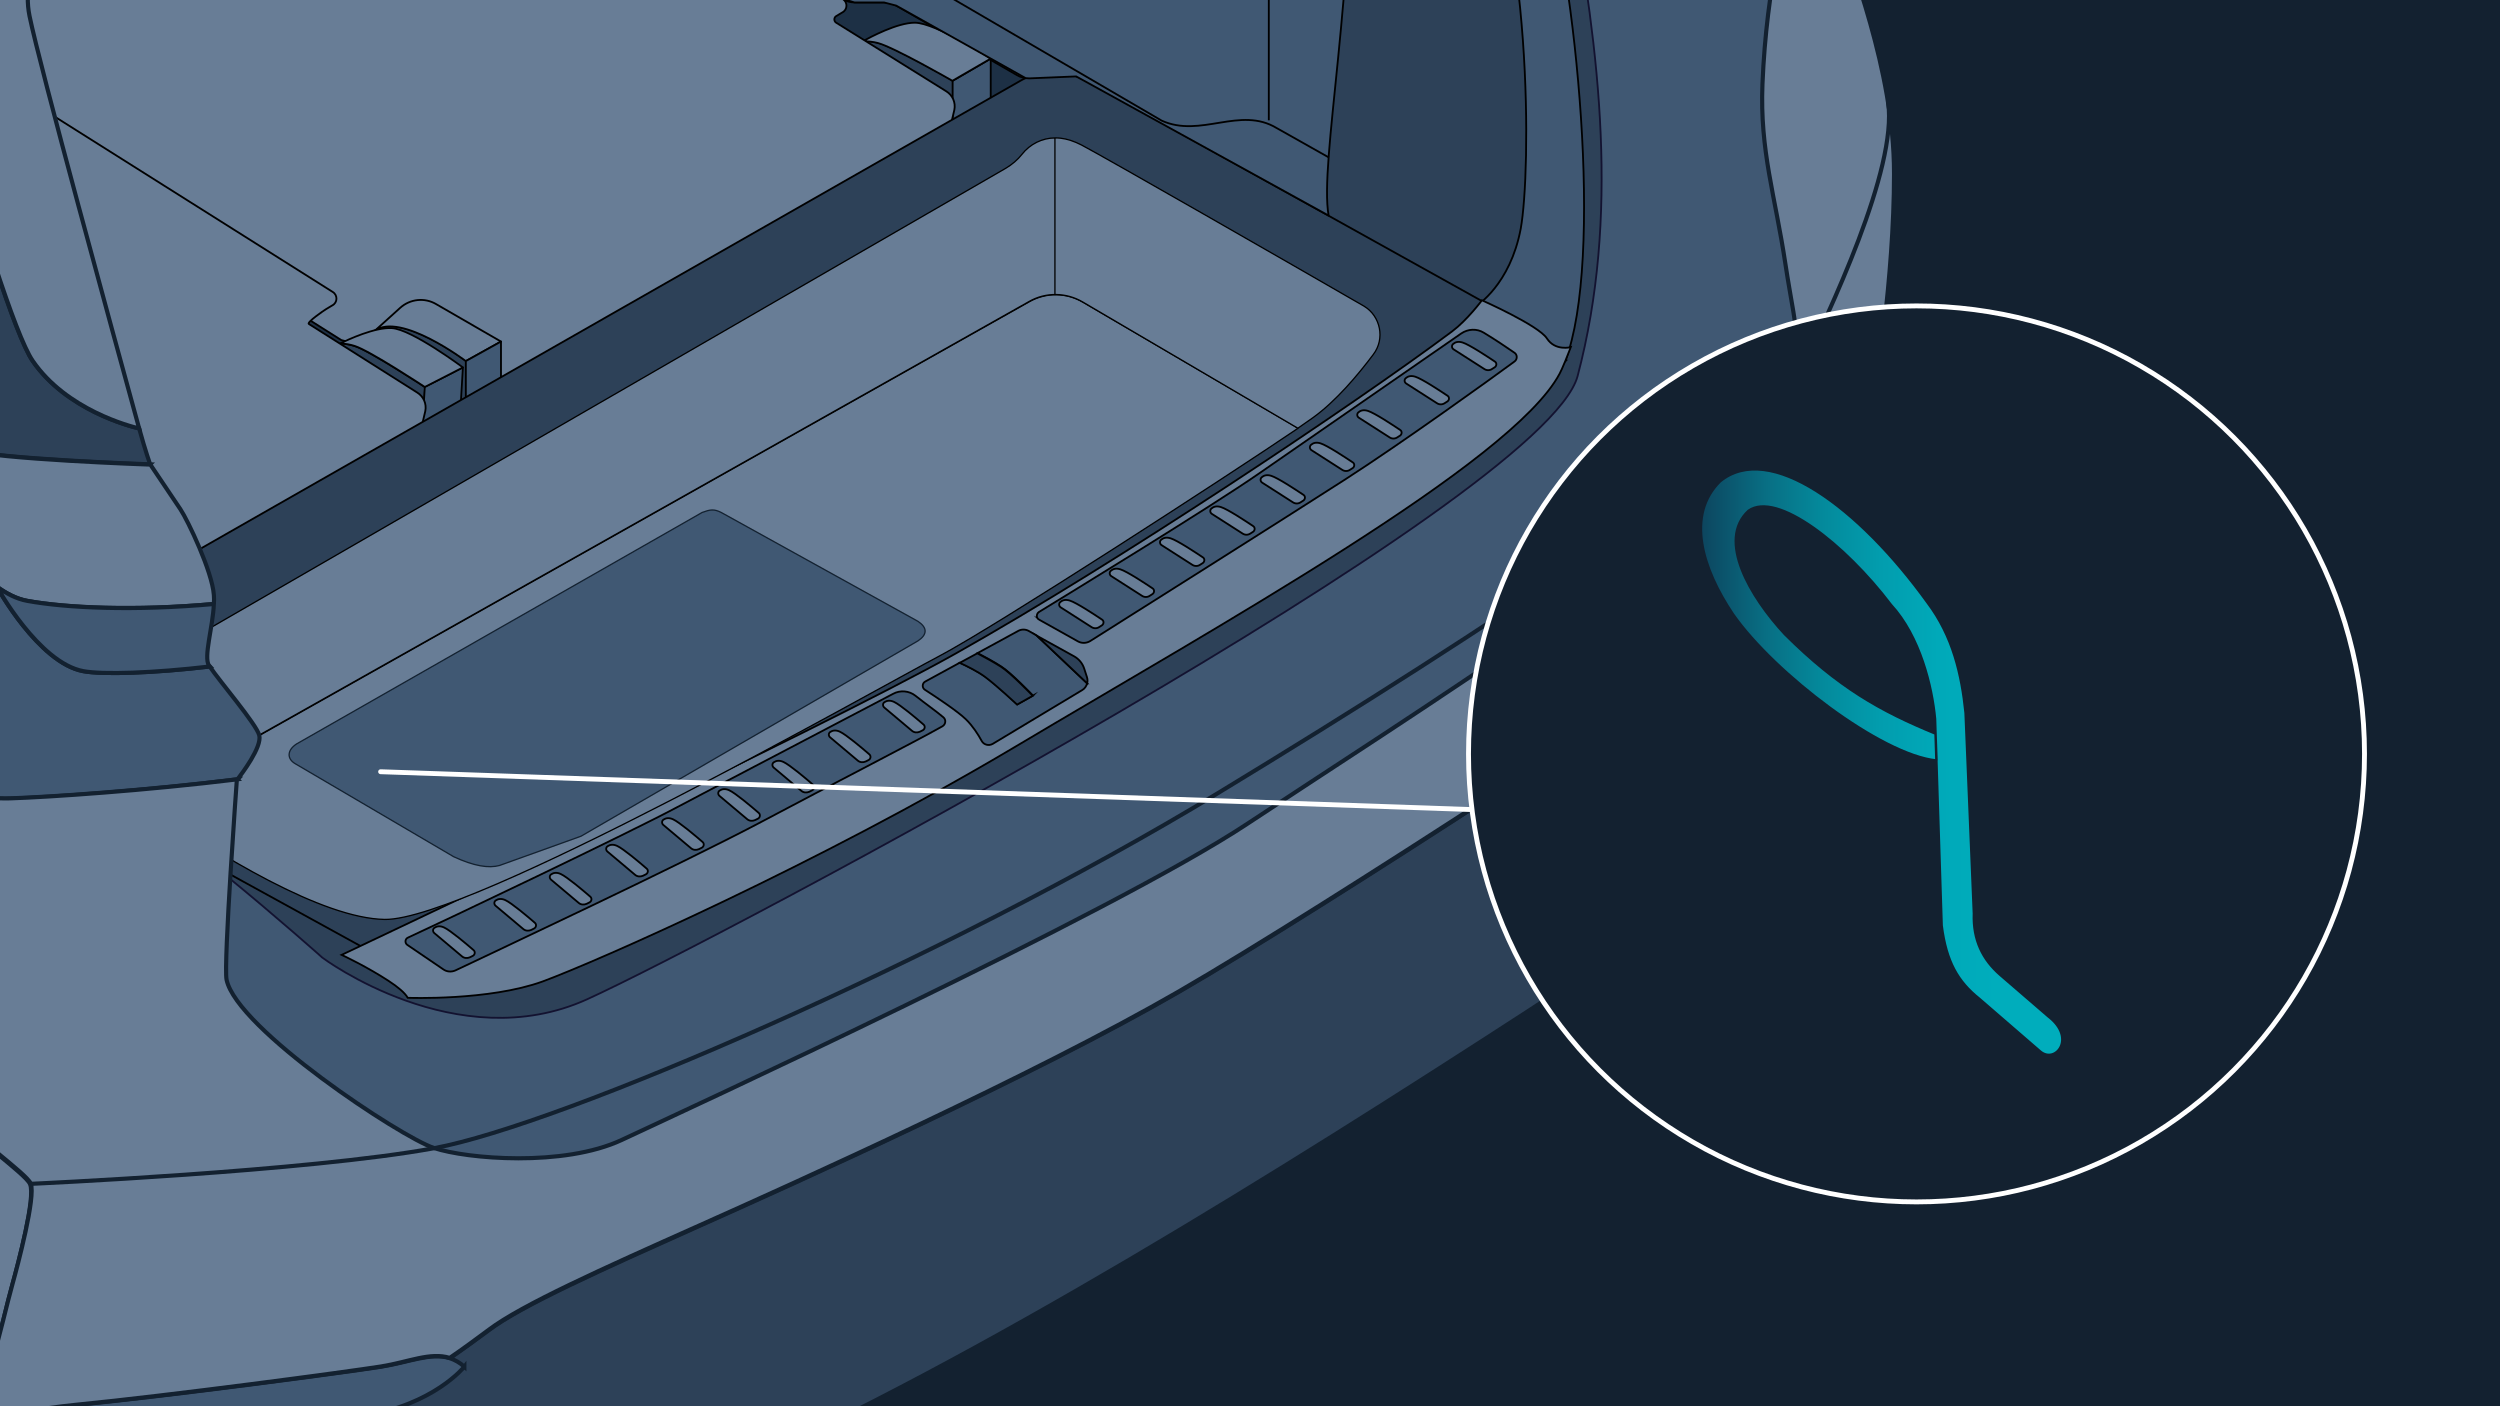 <svg version="1.1" id="Layer_8" xmlns="http://www.w3.org/2000/svg" xmlns:xlink="http://www.w3.org/1999/xlink" x="0" y="0" viewBox="0 0 1024 576" style="enable-background:new 0 0 1024 576" xml:space="preserve"><rect x="0" y="0" width="1024" height="576" fill="#808080" stroke="none"/><style>.st2{fill:#1d3045;stroke:#000;stroke-width:.576;stroke-miterlimit:10}.st14{fill:none}.st14,.st17,.st18,.st19,.st21,.st22{stroke:#000;stroke-width:.757;stroke-miterlimit:10}.st17{fill:#405873}.st18{fill:#2d4158}.st19{fill:#687d96}.st21,.st22{fill:#2d4158;stroke-linejoin:round}.st22{fill:#405873}.st23,.st27{stroke:#000;stroke-miterlimit:10}.st23,.st27,.st36{fill:#687d96}.st36,.st37,.st38,.st40{stroke-miterlimit:10}.st23{stroke-width:.757;stroke-linejoin:round}.st27{stroke-width:.538}.st36,.st37,.st38,.st40{stroke:#132130;stroke-width:1.701}.st37{fill:#2d4158}.st38{fill:#405873}.st40{fill:none}</style><switch><g><path style="fill:#132130;stroke:#132130;stroke-width:.853;stroke-miterlimit:10" d="M0 0h1024v576H0z"/><defs><path id="SVGID_1_" d="M0 0h838.7v576H0z"/></defs><clipPath id="SVGID_2_"><use xlink:href="#SVGID_1_" style="overflow:visible"/></clipPath><g style="clip-path:url(#SVGID_2_)"><path class="st2" d="m-548.8-479.6 187-212.4 779.2 413.6L177.4 24z"/><path d="M-555.5-517.9c5.1 11.7 622.9 407.6 647.1 423.2C106-85.3 564.8-55.9 501 70.5L-90.6 361.8l-861.4-524c-29-16.8 396.5-355.7 396.5-355.7z" style="fill:#132130;stroke:#000;stroke-width:.576;stroke-miterlimit:10"/><path class="st14" d="M615.1 54.7v-.1"/><path class="st2" d="M138.4 220.5 16.7 148.9 326.4-39.7 492.1 68.7z"/><path d="M122.5 341.6s35.3 68.4 88.6 44.3c53.3-24.2 399.2-179 412.7-230.1 17.2-65.2 9-132.8-3.1-198.4-10.6-44-35.2-81.3-39-90.2-3.8-8.9-102.3-160.8-162.3-180.1l27.2-31.7s97.2 80.8 112.8 97.2c49.9 52.6 95.3 148.1 100 186.8 5 40.8 25.1 182.5-4.6 225.1C625 207 508 280.8 410.2 336.3c-92.5 52.5-186.8 103.6-254.9 115.9-7.7 1.4-15.6.1-22.4-3.7-34.7-19.3-57.4-50.3-62.5-65.7-5.6-16.9 52.1-41.2 52.1-41.2z" style="fill:#2d4158;stroke:#131230;stroke-width:.757;stroke-miterlimit:10"/><path d="M132.1 392.3s55.1 41.2 108.4 17c53.3-24.2 392.2-204.2 405.7-255.3 17.2-65.2 9-132.8-3.1-198.4-10.6-44-35.2-81.3-39-90.2-3.8-8.9-102.3-160.8-162.3-180.1l110.5-28s39.7 60.6 55.3 77.1C657.3-213 734-116.3 738.7-77.6c5 40.8 17.3 227.3-12.5 269.8-29.7 42.4-144.2 122.7-242 178.2-92.5 52.5-262.2 148.3-318.1 127.7-7.3-2.7-56.8-33.9-63.6-37.7-34.7-19.3-39.7-107-44.8-122.3-5.6-17 74.4 54.2 74.4 54.2z" style="fill:#405873;stroke:#131230;stroke-width:.757;stroke-miterlimit:10"/><path class="st17" d="M641.1 148s-6.4 1.7-9.8-3.6c-3.4-5.3-26.6-15.6-26.6-15.6v-3.4L430.1-297l12.1-13c27 2.8 58.4 57 99.8 103.1 41.4 46.1 75.6 105.2 89.9 152.7 13.5 45.4 25.2 160.3 9.2 202.2z"/><path class="st18" d="m149.4-145.1-17.3 17.3L345.1-.3c1.5.8 3.2 1.3 4.9 1.3h12.1c1.7 0 3.5.5 5 1.3l49.5 28.5c1.5.9 3.2 1.3 5 1.3h8.6c1.8 0 3.5.5 5 1.4l169.5 91.8s13.9-8.6 18.2-31.7c4.2-23.1 5.1-124-21-176.7s-34-61.9-34-61.9-27.3-29.9-42.4-46.3c-15.1-16.4-101-68.2-101-68.2L149.4-145.1z"/><path d="m17.1-271.6-60 178.8c-.8 2.5-2.3 4.8-4.2 6.6l-1.5 1.5-8.4 7.9-20 19.6c-5.9 5.6-10.3 14.1-12.7 21.9l-12.4 41.7c-.8 2.8-2.7 5.2-5.2 6.7l-278 159 56.7-168.2-5.3 2.3-26.9-6.7c1-3.8 3.2-10.4 8.3-19.5 6.8-12.1 25-39.8 48.3-60.8 6.5-5.9 13.4-11.2 20.5-15.5C-251-116.4 17.1-271.6 17.1-271.6z" style="fill:#405873;stroke:#132130;stroke-width:1.579;stroke-miterlimit:10"/><g id="Folded"><path class="st21" d="m393.7 61.1-25.3 12.8-15.7-56.6s.3-.2.9-.5c2 0 4.1.2 6.1.7 6.5 1.7 30.6 15.5 30.6 15.5v20.5l3.4 7.6z"/><path class="st22" d="m409.1 51-15.4 10.1-3.5-7.5V33.1l15.6-9.1v19.3z"/><path class="st23" d="m405.8 24-15.7 9.1s-24-13.8-30.6-15.5c-1.9-.5-4-.7-6.1-.7 3.1-1.7 14.1-7.6 21.3-7.6 8.6 0 31.1 14.7 31.1 14.7z"/><path class="st19" d="M-57.9-25.7c10.6-8 27.2-20.2 38.5-26.9 1.8-1 3.9-1.1 5.7-.1l12 6.7c2.6 1.5 5.8 1.4 8.4 0l84.9-48.7c.7-.4.8-1.4.1-1.9L80.8-105c-1.7-1.3-1.6-4 .4-5.1 6.1-3.4 18.5-10 32.3-14.9 15.5-5.5 25.4-4.1 35.9 2.5L345.2-.4c2.1 1.3 2 4.4-.2 5.5l-2.5 1.5c-1 .6-1 2.1 0 2.7l45.1 28.1c2.6 1.6 3.9 4.6 3.3 7.6l-1.2 5.1c-.3 1.5-1.3 2.8-2.7 3.6l-9.3 5.4c-1.5.9-2.7 2.2-3.3 3.9l-2.8 7.1c-.7 1.6-1.8 3-3.4 3.9l-148.7 85c-.8.5-1.8-.3-1.5-1.3l2.1-6.1c.3-.9-.7-1.7-1.5-1.3L210 155c-1.8 1-3.9 1.2-5.9.7l-64.3-16.4-206.1-130-1-14.5c-.5-8 3-15.7 9.4-20.5z"/><path class="st21" d="M195.4 178.2 188 184l-34.4-48.6c10.4-7.8 37.3 12.4 37.3 12.4v19.5l4.5 10.9z"/><path class="st23" d="m205.2 139.9-14.4 8s-26.8-20.2-37.3-12.4l10.4-9.4c4.1-3.7 10.1-4.3 14.8-1.5l26.5 15.3z"/><path class="st22" d="m209.2 167.4-13.8 10.8-4.6-10.8v-19.5l14.4-8V161z"/><path d="m175.8 186.1-25.1 11.1-12-56.1s.3-.2.9-.4c1.9.1 4 .5 5.8 1.1 6.2 2 28.7 16.8 28.7 16.8l-1.1 20 2.8 7.5z" style="fill:#2d4158;stroke:#000;stroke-width:.736;stroke-linejoin:round;stroke-miterlimit:10"/><path style="fill:#405873;stroke:#000;stroke-width:.736;stroke-linejoin:round;stroke-miterlimit:10" d="m191.2 177.1-15.4 9-3-7.6 1.2-20 15.6-8-1.1 18.8z"/><path d="m189.6 150.5-15.6 8s-22.4-14.8-28.7-16.8c-1.8-.6-3.9-.9-5.8-1.1 3.1-1.5 14-6.6 21-6.2 8.2.5 29.1 16.1 29.1 16.1z" style="fill:#687d96;stroke:#000;stroke-width:.736;stroke-linejoin:round;stroke-miterlimit:10"/><path class="st19" d="M-267.4 94.2c9.7-7.4 13.4-11.8 24.3-18.2 1.8-1 3.9-1.1 5.7-.1l12 6.7c2.6 1.5 5.8 1.4 8.4 0l84.9-48.7c.7-.4.8-1.4.1-1.9l-10.8-8.4c-1.7-1.3-1.6-4 .4-5.1 6.1-3.4 36-18.2 49.8-23.1 15.5-5.5 25.4-4.1 35.9 2.5l193 121.7c2.1 1.3 2 4.4-.2 5.5l-2.5 1.5c-1 .6-8.1 5.5-7.1 6.1l44.4 28.1c2.6 1.6 3.9 4.6 3.3 7.6l-1.2 5.1c-.3 1.5-1.3 2.8-2.7 3.6l-7.7 4.2c-2.2 1.3-4.7 4.2-5.7 6.6l-2.8 7.1c-.7 1.6-1.8 3-3.4 3.9L-4.1 287.5c-.8.5-1.8-.3-1.5-1.3l2.1-6.1c.3-.9-.7-1.7-1.5-1.3l-8.7 4.7c-1.8 1-3.9 1.2-5.9.7L-84 267.9l-187.3-131.4c-3.7-2.6-6-6.7-6.3-11.2l-.5-7.6c-.5-8 4.3-18.6 10.7-23.5z"/></g><path class="st18" d="M610.7 125.4c1.5 1.1 1.4 3.3-.1 4.4-35.5 24.5-150.8 106.7-215.5 143.1-56.7 31.9-227.1 114.8-237.6 120L-31 289.3 418.1 33c2.8-1.6 5.9-2.5 9.1-2.5h8.3c3.2 0 6.3.8 9 2.4l165.7 92.2c.2.1.4.2.5.3z"/><path class="st19" d="M643.4 142.2c-.7 1.9-3.7 9.4-4.6 10.9-19.4 36.5-141.1 104-222.5 152.5-81.4 48.4-172 88.3-194 96.4-22 8-55.3 6.7-55.3 6.7-1.1-2-4.1-4.5-7.8-6.9-4.1-2.7-8.9-5.4-12.7-7.4-3.8-2-6.6-3.3-6.6-3.3s.2-.1.5-.2c10.5-5.1 194.5-91.5 251.2-123.3 66.1-37.2 163.1-101.9 203.1-131.8C601 131.1 607 123 607 123s23.2 10.3 26.6 15.6c3.4 5.3 9.8 3.6 9.8 3.6z"/><path class="st17" d="m425.6 253.8 15.9 8.9c1.6.9 3.5.8 5-.1 13.6-8.6 79.6-50.2 104.6-66.3 23.9-15.4 59.4-41 69.2-48.2 1.3-.9 1.3-2.9-.1-3.7-3-2.1-8.1-5.5-12.4-8.1-2.9-1.8-6.5-1.6-9.3.3-14.6 10.1-62.6 43.3-82.9 57.4-19.6 13.6-77.2 48.8-90.1 56.7-1.1.8-1.1 2.5.1 3.1z"/><path class="st19" d="M595.4 143.1c-.8-.5-.9-1.6-.2-2.2.8-.7 2-1.2 3.9-.6 2.8.9 9.9 5.6 13.2 7.8.8.5.8 1.7 0 2.3l-1.1.7c-1 .7-2.3.7-3.3 0l-12.5-8zm-19.4 14c-.8-.5-.9-1.6-.2-2.2.8-.7 2-1.2 3.9-.6 2.8.9 9.9 5.6 13.2 7.8.8.5.8 1.7 0 2.3l-1.1.7c-1 .7-2.3.7-3.3 0l-12.5-8zm-19.4 14c-.8-.5-.9-1.6-.2-2.2.8-.7 2-1.2 3.9-.6 2.8.9 9.9 5.6 13.2 7.8.8.5.8 1.7 0 2.3l-1.1.7c-1 .7-2.3.7-3.3 0l-12.5-8zm-19.4 13.3c-.8-.5-.9-1.6-.2-2.2.8-.7 2-1.2 3.9-.6 2.8.9 9.9 5.6 13.2 7.8.8.5.8 1.7 0 2.3l-1.1.7c-1 .7-2.3.7-3.3 0l-12.5-8zM517 197.7c-.8-.5-.9-1.6-.2-2.2.8-.7 2-1.2 3.9-.6 2.8.9 9.9 5.6 13.2 7.8.8.5.8 1.7 0 2.3l-1.1.7c-1 .7-2.3.7-3.3 0l-12.5-8zm-20.6 12.8c-.8-.5-.9-1.6-.2-2.2.8-.7 2-1.2 3.9-.6 2.8.9 9.9 5.6 13.2 7.8.8.5.8 1.7 0 2.3l-1.1.7c-1 .7-2.3.7-3.3 0l-12.5-8zm-20.6 12.8c-.8-.5-.9-1.6-.2-2.2.8-.7 2-1.2 3.9-.6 2.8.9 9.9 5.6 13.2 7.8.8.5.8 1.7 0 2.3l-1.1.7c-1 .7-2.3.7-3.3 0l-12.5-8zM455.2 236c-.8-.5-.9-1.6-.2-2.2.8-.7 2-1.2 3.9-.6 2.8.9 9.9 5.6 13.2 7.8.8.5.8 1.7 0 2.3l-1.1.7c-1 .7-2.3.7-3.3 0l-12.5-8zm-20.7 12.8c-.8-.5-.9-1.6-.2-2.2.8-.7 2-1.2 3.9-.6 2.8.9 9.9 5.6 13.2 7.8.8.5.8 1.7 0 2.3l-1.1.7c-1 .7-2.3.7-3.3 0l-12.5-8z"/><path class="st17" d="m166.8 387 14.7 10c1.5 1.1 3.4 1.2 5 .5 14.5-6.9 93.4-43.9 125.8-61.1 26.7-14.2 63.1-32.9 73.7-38.9 1.4-.8 1.6-2.7.4-3.7-2.8-2.4-7.4-5.6-11.4-8.8-2.6-2.1-6.3-2.4-9.2-.8-15.7 8.3-66.5 34.8-88.4 46.4-21 11.2-96.5 47.1-110.2 53.4-1.3.5-1.5 2.2-.4 3z"/><path class="st19" d="M362.2 289.8c-.7-.6-.7-1.7.1-2.2.9-.6 2.2-.9 3.9-.1 2.6 1.2 9.1 6.7 12.1 9.3.7.6.6 1.8-.3 2.3l-1.2.6c-1.1.5-2.4.4-3.3-.4l-11.3-9.5zM340 302c-.7-.6-.7-1.7.1-2.2.9-.6 2.2-.9 3.9-.1 2.6 1.2 9.1 6.7 12.1 9.3.7.6.6 1.8-.3 2.3l-1.2.6c-1.1.5-2.4.4-3.3-.4L340 302zm-23.1 12.4c-.7-.6-.7-1.7.1-2.2.9-.6 2.2-.9 3.9-.1 2.6 1.2 9.1 6.7 12.1 9.3.7.6.6 1.8-.3 2.3l-1.2.6c-1.1.5-2.4.4-3.3-.4l-11.3-9.5zM294.7 326c-.7-.6-.7-1.7.1-2.2.9-.6 2.2-.9 3.9-.1 2.6 1.2 9.1 6.7 12.1 9.3.7.6.6 1.8-.3 2.3l-1.2.6c-1.1.5-2.4.4-3.3-.4l-11.3-9.5zm-23 11.9c-.7-.6-.7-1.7.1-2.2.9-.6 2.2-.9 3.9-.1 2.6 1.2 9.1 6.7 12.1 9.3.7.6.6 1.8-.3 2.3l-1.2.6c-1.1.5-2.4.4-3.3-.4l-11.3-9.5zm-22.9 10.9c-.7-.6-.7-1.7.1-2.2.9-.6 2.2-.9 3.9-.1 2.6 1.2 9.1 6.7 12.1 9.3.7.6.6 1.8-.3 2.3l-1.2.6c-1.1.5-2.4.4-3.3-.4l-11.3-9.5zm-23.1 11.5c-.7-.6-.7-1.7.1-2.2.9-.6 2.2-.9 3.9-.1 2.6 1.2 9.1 6.7 12.1 9.3.7.6.6 1.8-.3 2.3l-1.2.6c-1.1.5-2.4.4-3.3-.4l-11.3-9.5zM203 371c-.7-.6-.7-1.7.1-2.2.9-.6 2.2-.9 3.9-.1 2.6 1.2 9.1 6.7 12.1 9.3.7.6.6 1.8-.3 2.3l-1.2.6c-1.1.5-2.4.4-3.3-.4L203 371zm-25.1 11.2c-.7-.6-.7-1.7.1-2.2.9-.6 2.2-.9 3.9-.1 2.6 1.2 9.1 6.7 12.1 9.3.7.6.6 1.8-.3 2.3l-1.2.6c-1.1.5-2.4.4-3.3-.4l-11.3-9.5z"/><path class="st17" d="M445.3 279.9c-.3 1.1-1 2.2-2.1 2.8l-36.6 22c-1.6.9-3.6.4-4.5-1.2-1.4-2.6-3.7-6.2-6.5-8.9-3.4-3.3-12.3-9.2-16.8-12.1-1.2-.8-1.1-2.6.1-3.3l14.3-7.8c2.9 1.4 7.5 3.7 10.3 5.7 4.4 3.2 13.2 11.4 13.2 11.4l6.4-3.6s-9-9.4-13-11.9c-2.7-1.8-7.2-4.2-9.7-5.5l16.7-9.1c1.3-.7 2.9-.7 4.2 0l3.3 1.9 20.7 19.6z"/><path class="st18" d="m423 285-6.4 3.6s-8.8-8.2-13.2-11.4c-2.8-2.1-7.4-4.4-10.3-5.7l7.2-3.9c2.5 1.3 6.9 3.7 9.7 5.5 4 2.5 13 11.9 13 11.9zm22.3-5.1-20.6-19.5 15.2 8.4c2 1.1 3.5 2.9 4.2 5.1l1.1 3.4c.3.9.3 1.8.1 2.6z"/><path class="st27" d="M531.7 175.4c-29.2 19.8-124.4 81.5-147.1 93.4-24.8 13-192.4 108.3-227 107.8-25.5-.4-68-26.1-99.7-48.1l363.7-204.9c6.9-3.9 15.2-3.8 22 .2l88.1 51.6z"/><path class="st27" d="M562.5 145.2c-6.3 8.4-15.3 19.1-24.6 25.8-1.5 1-3.6 2.5-6.3 4.4l-88.1-51.7c-6.8-4-15.2-4.1-22-.2L57.7 328.4c-23.8-16.5-41.5-30.8-41.5-30.8L412 68.9c2.5-1.5 4.8-3.4 6.6-5.7 3.3-4.2 8.3-6.7 13.6-6.7.7 0 1.4 0 2.2.1 2.6.3 5.5 1.2 8.6 2.8 9.7 5.1 85.2 48.4 115.7 66 6.8 4.1 8.7 13.4 3.8 19.8zm-130.4-24.6V56.5"/><path d="m121.5 304.7 166.1-94.8c3.3-1.2 4.8-1.5 7.8 0l80.6 44.6c3.9 2.6 3.9 5.4 0 8l-138 80-33.4 12c-4.4 1.2-10.4.3-18.8-3.6l-64.9-38.1c-3.4-2-3.4-5.5.6-8.1z" style="fill:#405873;stroke:#132130;stroke-width:.539;stroke-miterlimit:10"/><path class="st36" d="M5.1 526.1c-4.2 14.7-11.6 53.6-23 61.7-.8.6-1.6 1-2.5 1.2-12.7 3.7-178.9-58.5-178.9-58.5s-49.3-150.1-96.5-199.6c-23.9-25.1-155.1-110.8-208.2-125.8 0 0 1.2-7.7 3-19.5 4.6-30.6 13.5-88.8 17.6-114.4 5.4-33.2 25.1-89.1 32-112v-.2c1.6.7 3.1 1.3 4.8 2 4.1 1.8 8.4 3.6 12.9 5.6.8.3 1.5.7 2.3 1 3.1 1.4 6.3 2.8 9.5 4.2 1.2.5 2.4 1.1 3.7 1.6 2.6 1.2 5.3 2.3 8 3.6 1.4.6 2.9 1.3 4.3 1.9 1.9.9 3.9 1.7 5.8 2.6 1 .4 1.9.9 2.9 1.3 31.3 14.1 64.7 29.7 91.5 42.8 1.8.9 3.6 1.7 5.3 2.6 7.3 3.6 14.1 7 20.1 10.1.7.3 1.3.7 2 1l3 1.5c1.1.6 2.2 1.1 3.3 1.7 1 .5 2 1 3 1.6.1.1.2.1.3.2.8.4 1.7.9 2.6 1.3.4.2.9.5 1.3.7 1 .5 2.1 1.1 3.1 1.6 5.8 3 12 6.2 18.6 9.6 1.6.8 3.3 1.7 5 2.6.1.1.2.1.3.1 1.2.6 2.5 1.3 3.7 1.9.2.1.4.2.5.3 1.4.7 2.7 1.4 4.1 2.1 2.3 1.2 4.6 2.4 7 3.6 1.5.8 3 1.6 4.5 2.3 1.5.8 3.1 1.6 4.6 2.4 3.9 2 7.8 4 11.7 6.1 1.6.8 3.2 1.6 4.8 2.5l.6.3c1.4.7 2.8 1.4 4.2 2.2 4 2.1 8 4.2 12.1 6.3 1.4.7 2.8 1.5 4.3 2.2 4.7 2.4 9.4 4.9 14.1 7.3 1.2.6 2.5 1.3 3.7 1.9 4.1 2.1 8.2 4.2 12.2 6.3 1.4.7 2.8 1.5 4.2 2.2 1.8.9 3.6 1.9 5.4 2.8 1.6.8 3.2 1.6 4.8 2.5 1.8.9 3.6 1.9 5.3 2.8 1.8.9 3.5 1.8 5.3 2.7 9.4 4.9 18.6 9.6 27.2 14.1 1 .5 1.9 1 2.9 1.5 6.3 3.3 12.4 6.4 18 9.3 1.3.7 2.5 1.3 3.7 1.9 4.9 2.5 9.5 4.9 13.7 7.1 1.6.8 3.1 1.6 4.6 2.4 2 1 3.9 2 5.6 2.9.9.5 1.8.9 2.6 1.3.3.2.7.3 1 .5.3.2.7.3 1 .5 1 .5 1.9 1 2.8 1.4.6.3 1.2.6 1.7.9 1.1.6 2.1 1.1 3.1 1.6.5.2.9.5 1.4.7.1.1.2.1.3.1.3.1.5.3.8.4.3.1.5.3.7.4l1.2.6c.3.1.5.3.7.4 8.6 4.5 12.6 9.5 14.1 15.4 2.6 10.2-2.4 23.1-4.6 40.2-.1.4-.1.8-.2 1.3-1.6 13.4-4.9 53.8-8.1 93.5-3.5 43.3-6.8 85.7-7.6 90.8-1.5 9.7 8.2 33.7 16.5 47.2 4.1 6.7 28.3 23.6 29.9 27.7 2.4 5.3-5 33.2-7.2 41.1z"/><path class="st37" d="M-1978.2-472.2v.3c.4 3.4 3.7 30.4 10 39.1 6.7 9.2 17.1 16.3 17.1 16.3s3.7-51.6 5.4-66.6c3.7-33.3 15.8-63.1 27-78.4 11.3-15.3 36.4-26.2 73.3-18.7 36.9 7.6 149 57.1 198.7 108.3 49.6 51.2 83.5 94.7 102.9 160.6 19.4 65.9 37.4 156.9 37.4 156.9l851.2 465.2c3.6 3.2 6.4 5.6 8.2 6.9.6.5 1.1.8 1.5 1 10.1 5.9 29.3 17.6 29.3 17.6v-41.1c0-13.4 7.9-72.4 28-95.9 19.3-22.6 43.8-24.7 87.2-13.8 1.8.4 3.6.9 5.4 1.4 40.5 10.8 162.1 82.3 205.6 128.4 43.6 46.2 64.6 102.6 74.2 125.1 10.1 23.5 36.9 97.4 36.9 97.4S-89 570-69.1 576c12.5 3.8 31.4 8.9 51.2 11.8.7.1 1.5.2 2.2.3 11.1 1.5 22.3 2.3 32.9 1.7 30.2-1.7 125.7-12.6 139.1-17.6 8.4-3.2 18.4-9.2 27.9-15.8 5.6-3.9 11.1-7.9 16.1-11.6 13.4-10.1 46.5-24.9 85.8-42.5 39.4-17.6 137.4-61.7 196.9-96.1 59.5-34.4 209.5-132.6 222.9-144.4 10.1-8.8 19.8-16.7 24-20.1 1.6-1.2 2.9-2.7 4.1-4.3 6.1-8.6 25.5-37.8 33.9-76.3 0 0 9.2 12.6-1.7 45.3-10.9 32.7-14.4 85.2-32 112.1-17.6 26.9-5.7 29.1-107.9 95.4-102.2 66.3-224.5 142.7-328.4 188.9C194 649 154.6 661.4 106 669.8c-48.6 8.4-98.9 16.8-149.1 3.4-35.9-9.6-88.7-25.2-115.8-33.3-11-3.3-19.7-11.7-23.5-22.5-13.5-39.2-46.5-134.2-60.5-167-16.3-37.9-49.9-103.7-96.8-138.1l-2.4-1.8c-47.3-34.4-128.3-85.2-171.9-88.5-44.4-3.4-59.7 8.9-66.4 60.1-5 38.5-.6 104.6-.6 154.9v.5s-159.2-94.7-225.4-130.8c-19.1-10.4-77.3-43-151-84.5-182.2-102.5-459.3-259.1-474.8-268-21.8-12.6-90.2-49.6-90.2-49.6s-29.8-136.9-46.5-182.2c-16.8-45.3-52.1-132.9-107-176.5-53.7-42.6-148.3-96.5-189.4-88.1-41 8.4-44.3 56.1-48.5 91.4-4.2 35.3-4.3 84.3.7 112.9 0 0-24.4-9.5-37.8-26.3-13.5-17.4-31.5-64.4-27.3-108z"/><path class="st22" d="M526.3-122.4c18.8 11.8 27.7 17.6 27.5 32.1 1.5 87.6-13.5 156.7-9.6 178.6l-103.4-57-19.2.8-1.5-.1-53-29.7-5-1.3H350l-4.8-1.4-116.6-73.8c11.6-25.5 4-88.3 47.1-88.6l72.3-6.9c19.1-.7 34.5-6.6 48.2-15.2 6.7-3.3 12.1-2.8 16.5 0l113.6 62.5z"/><path class="st14" d="M316.4-189.7c66 38.1 130.2 83.9 194.3 135.7 7.9 6.5 9.3 18 9 34.4v68.9m24.6 15.2-21.3-12c-15.1-9.2-31.2 4.2-47.2-3.1L184.1-120.8"/><path class="st37" d="M61.5 190.2s-63.9-2.2-74.9-6c-.2-.1-.3-.1-.4-.2-2.2-4.2-7.1-11.6-13.7-15.3-.2-.1-.5-.3-.7-.4l-1.2-.6c-.2-.1-.5-.2-.7-.4-.3-.1-.5-.3-.8-.4-.1 0-.2-.1-.3-.1-.4-.2-.9-.4-1.4-.7-1-.5-2-1-3.1-1.6-.6-.3-1.1-.6-1.7-.9-.9-.4-1.8-.9-2.8-1.4-.3-.2-.7-.3-1-.5-.3-.2-.7-.3-1-.5-.8-.4-1.7-.9-2.6-1.3-1.8-.9-3.7-1.9-5.6-2.9-1.5-.8-3-1.5-4.6-2.4-4.2-2.2-8.8-4.5-13.7-7.1-1.2-.6-2.5-1.3-3.7-1.9-5.7-2.9-11.7-6.1-18-9.3-1-.5-1.9-1-2.9-1.5-8.6-4.5-17.8-9.2-27.2-14.1-1.8-.9-3.5-1.8-5.3-2.7-1.8-.9-3.6-1.8-5.3-2.8-1.6-.8-3.2-1.6-4.8-2.5-1.8-.9-3.6-1.9-5.4-2.8-1.4-.7-2.8-1.5-4.2-2.2-4.1-2.1-8.1-4.2-12.2-6.3-1.2-.6-2.5-1.3-3.7-1.9-4.7-2.4-9.4-4.9-14.1-7.3-1.4-.7-2.9-1.5-4.3-2.2-4.1-2.1-8.1-4.2-12.1-6.3-1.4-.7-2.8-1.4-4.2-2.2l-.6-.3c-1.6-.8-3.2-1.6-4.8-2.5-4-2-7.9-4.1-11.7-6.1-1.5-.8-3.1-1.6-4.6-2.4s-3-1.6-4.5-2.3c-2.3-1.2-4.7-2.4-7-3.6-1.4-.7-2.7-1.4-4.1-2.1-.2-.1-.4-.2-.5-.3-1.3-.7-2.5-1.3-3.7-1.9-.1 0-.2-.1-.3-.1-1.7-.9-3.3-1.7-5-2.6-6.5-3.4-12.8-6.6-18.6-9.6-1.1-.6-2.1-1.1-3.1-1.6-.4-.2-.9-.5-1.3-.7-.9-.5-1.7-.9-2.6-1.3-.1-.1-.2-.1-.3-.2-1-.5-2-1.1-3-1.6-1.1-.6-2.2-1.2-3.3-1.7l-3-1.5c-.7-.3-1.3-.7-2-1-6-3.1-12.8-6.5-20.1-10.1-1.7-.9-3.5-1.7-5.3-2.6C-332.7 12-365.9-3.5-397-17.4c-1-.4-2-.9-2.9-1.3-2-.9-3.9-1.8-5.8-2.6-1.4-.7-2.9-1.3-4.3-1.9-2.7-1.2-5.4-2.4-8-3.6-1.2-.5-2.5-1.1-3.7-1.6-3.2-1.4-6.4-2.8-9.5-4.2-.8-.3-1.5-.7-2.3-1-4.4-1.9-8.7-3.8-12.9-5.6-1.6-.7-3.2-1.4-4.8-2 .6-1.5 5.8-15.4 8-43.5 1.7-22.4 14.4-160.4 20.6-227.7l7.3 4.7L-435.1-55l354.5 179.4c2.4 1.2 5.1-1.3 4-3.8-13.8-31.5-67.4-154-80.8-185.8-9.1-21.8-16.1-40.5-24.7-58.1l132.1 66c.1.2.3.4.4.5l.1.1c2.2 8.5 48.3 183.4 62.9 204.6C27.2 168 53.2 174.6 57 175.5c2.6 9.4 4.5 14.7 4.5 14.7z"/><path class="st38" d="M97.3 319.2c-37.5 4.7-77.4 7.4-93.1 7.9-11.9.4-21.6-2.8-30.4-7.9-8.4-4.8-16-11.2-24-17.8-16.4-13.5-38.1-30.9-47.1-53.4s-26.8-66.2-23.1-71.5c5.5-7.8 92.6 38 100.1 45.5.8.8 1.6 1.6 2.4 2.5 4.6 4.8 10.2 11.2 16.6 15.8 0 0 17.1 31.2 35.4 34.6 8 1.5 28.7.8 51.8-1.9 4 6 19.2 23.7 20.3 28.2 1.2 4.8-7.3 15.9-8.9 18z"/><path class="st36" d="M87.6 247.4c-32.6 2.9-60.4 1.6-76.5-1.3-4.3-.8-8.5-3-12.4-5.8-6.4-4.6-12-11-16.6-15.8 2.2-17.1 7.2-30 4.6-40.2 11 3.8 74.9 6 74.9 6s9.3 13.8 12.3 18.3 13 25.4 13.7 35.1c.1 1.1.1 2.4 0 3.7z"/><path class="st38" d="M85.6 272.6c.1.1.2.3.3.4-23.1 2.7-43.8 3.4-51.8 1.9-18.3-3.4-35.4-34.6-35.4-34.6 3.9 2.8 8 5 12.4 5.8 16.2 3 44 4.2 76.5 1.3-.4 9.5-4.3 21.7-2 25.2zm104.6 287.2s-12.5 15.7-41.6 20.2c-29.2 4.5-108.4 17.9-125.6 18-31.4.2-43.4-9-43.4-9 1.7-.2 3.3-.5 4.7-.9 8.5-2.6 14.1-9.4 46.8-12.6 38.7-3.8 111.1-13.5 125-15.7 11.3-1.8 20.3-5.9 28.1-3.5 2.1.7 4.1 1.8 6 3.5z"/><path class="st36" d="M57 175.5c-3.8-.9-29.8-7.6-43.6-27.7C-1.1 126.6-47.2-48.3-49.4-56.7c3.5 2.1 42.1 16.8 58.7 22.9 7.6 2.8 12.1 3.2 15.6 1.8 0 0-17.2 17.2-12.8 38.6C16.3 27.2 46 135.4 57 175.5z"/><path class="st40" d="M57.5 175.6s-.2 0-.5-.1"/><path class="st36" d="M775.8 71.1c0 43.5-7.9 89.8-7.9 89.8-8.4 38.6-27.7 67.8-33.9 76.3-1.2 1.6-2.5 3.1-4.1 4.3-4.2 3.4-13.9 11.3-24 20.1-13.4 11.8-163.4 110-222.9 144.4-59.5 34.4-157.5 78.5-196.9 96.1-39.4 17.6-72.4 32.4-85.8 42.5-5 3.7-10.5 7.8-16.1 11.6-7.9-2.5-16.9 1.7-28.1 3.5-13.9 2.2-86.3 11.9-125 15.7-32.6 3.2-38.2 10-46.8 12.6-.7-.1-1.5-.2-2.2-.3 11.3-8.1 18.8-47 23-61.7 2.2-7.9 9.6-35.8 7.5-41.2-1.6-4.1-25.8-21-29.9-27.7-8.2-13.5-17.9-37.4-16.5-47.2.8-5.1 4.1-47.5 7.6-90.8 8.8 5 18.5 8.3 30.4 7.9 15.7-.5 55.6-3.2 93.1-7.8l-.3.3s-5.5 75.3-4.2 81.8c4.2 20.1 71.5 64.5 84.9 68.9 13.5 4.5 53.1 7.9 77-3.3S455.8 374 511.1 337.3c55.3-36.7 200.9-128.7 215.7-158.8 14.6-29.6 9-40.4 4.5-70.4-4.2-27.9-10.5-46.4-9.4-73.6 1.7-41.1 9.8-69.9 13.8-84.8 5.8-10.1 10.5-22.1 13.9-32.4.1 17.4.7 39.4 3.3 49.7 4.6 18.3 22.9 60.7 22.9 104.1z"/><path class="st40" d="M12.6 484.9s113.6-5.1 165.2-14.6 208.4-77.2 321-145.4c112.5-68.3 224.2-142.2 237.5-170 13.3-27.8 40.9-85.6 37.1-112.9"/></g><path style="fill:none;stroke:#fff;stroke-width:2;stroke-linecap:round;stroke-linejoin:round;stroke-miterlimit:10" d="m155.9 316.1 559 19.4"/><defs><path id="SVGID_5_" d="M655.2 179c-71.7 71.7-71.7 187.9 0 259.6 71.7 71.7 187.9 71.7 259.6 0 71.7-71.7 71.7-187.9 0-259.6C879 143.2 832 125.2 785 125.2c-47 0-94 17.9-129.8 53.8"/></defs><clipPath id="SVGID_4_"><use xlink:href="#SVGID_5_" style="overflow:visible"/></clipPath><path style="clip-path:url(#SVGID_4_);fill:#132130" d="M54-152.9h1524.7V920.9H54z"/><use xlink:href="#SVGID_5_" style="overflow:visible;fill:none;stroke:#393332;stroke-linecap:round;stroke-linejoin:round;stroke-miterlimit:10"/><path d="M655.2 179c-71.7 71.7-71.7 187.9 0 259.6 71.7 71.7 187.9 71.7 259.6 0 71.7-71.7 71.7-187.9 0-259.6C879 143.2 832 125.2 785 125.2c-47 0-94 17.9-129.8 53.8" style="fill:none;stroke:#393332;stroke-linecap:round;stroke-linejoin:round;stroke-miterlimit:10"/><circle cx="785" cy="308.8" r="183.5" style="fill:none;stroke:#fff;stroke-width:2;stroke-miterlimit:10"/><linearGradient id="SVGID_6_" gradientUnits="userSpaceOnUse" x1="670.692" y1="312.195" x2="818.749" y2="312.195"><stop offset="0" style="stop-color:#131230"/><stop offset=".048" style="stop-color:#11213d"/><stop offset=".201" style="stop-color:#0c4b64"/><stop offset=".358" style="stop-color:#086f84"/><stop offset=".515" style="stop-color:#048a9c"/><stop offset=".673" style="stop-color:#029dae"/><stop offset=".834" style="stop-color:#00a9b9"/><stop offset="1" style="stop-color:#00adbc"/></linearGradient><path style="fill:url(#SVGID_6_);stroke:#132130;stroke-miterlimit:10" d="M793.2 311.5c-22.7-2.3-66.3-35.6-83.3-59.8-12.8-19-19.3-40.7-5.4-54.5 20.2-16.6 56.9 10.6 85 49.6 10.4 13.8 14 29.5 15.6 45.2l3.4 82.2c-.4 10.8 3.6 18.9 10.9 25.2l19.7 17c11.5 8.9 2.8 19.5-3.4 14.3L810.6 409c-8.6-6.9-13.4-15-15.3-29.9l-2.7-84.6c-1.2-13.1-6.1-33.8-18.1-46.8-18.8-24.8-46.7-46.7-58.3-38.5-13 12 .6 35.2 14.9 50.6 21.8 21.7 39 31.4 61.7 40.7l.4 11z"/></g></switch></svg>